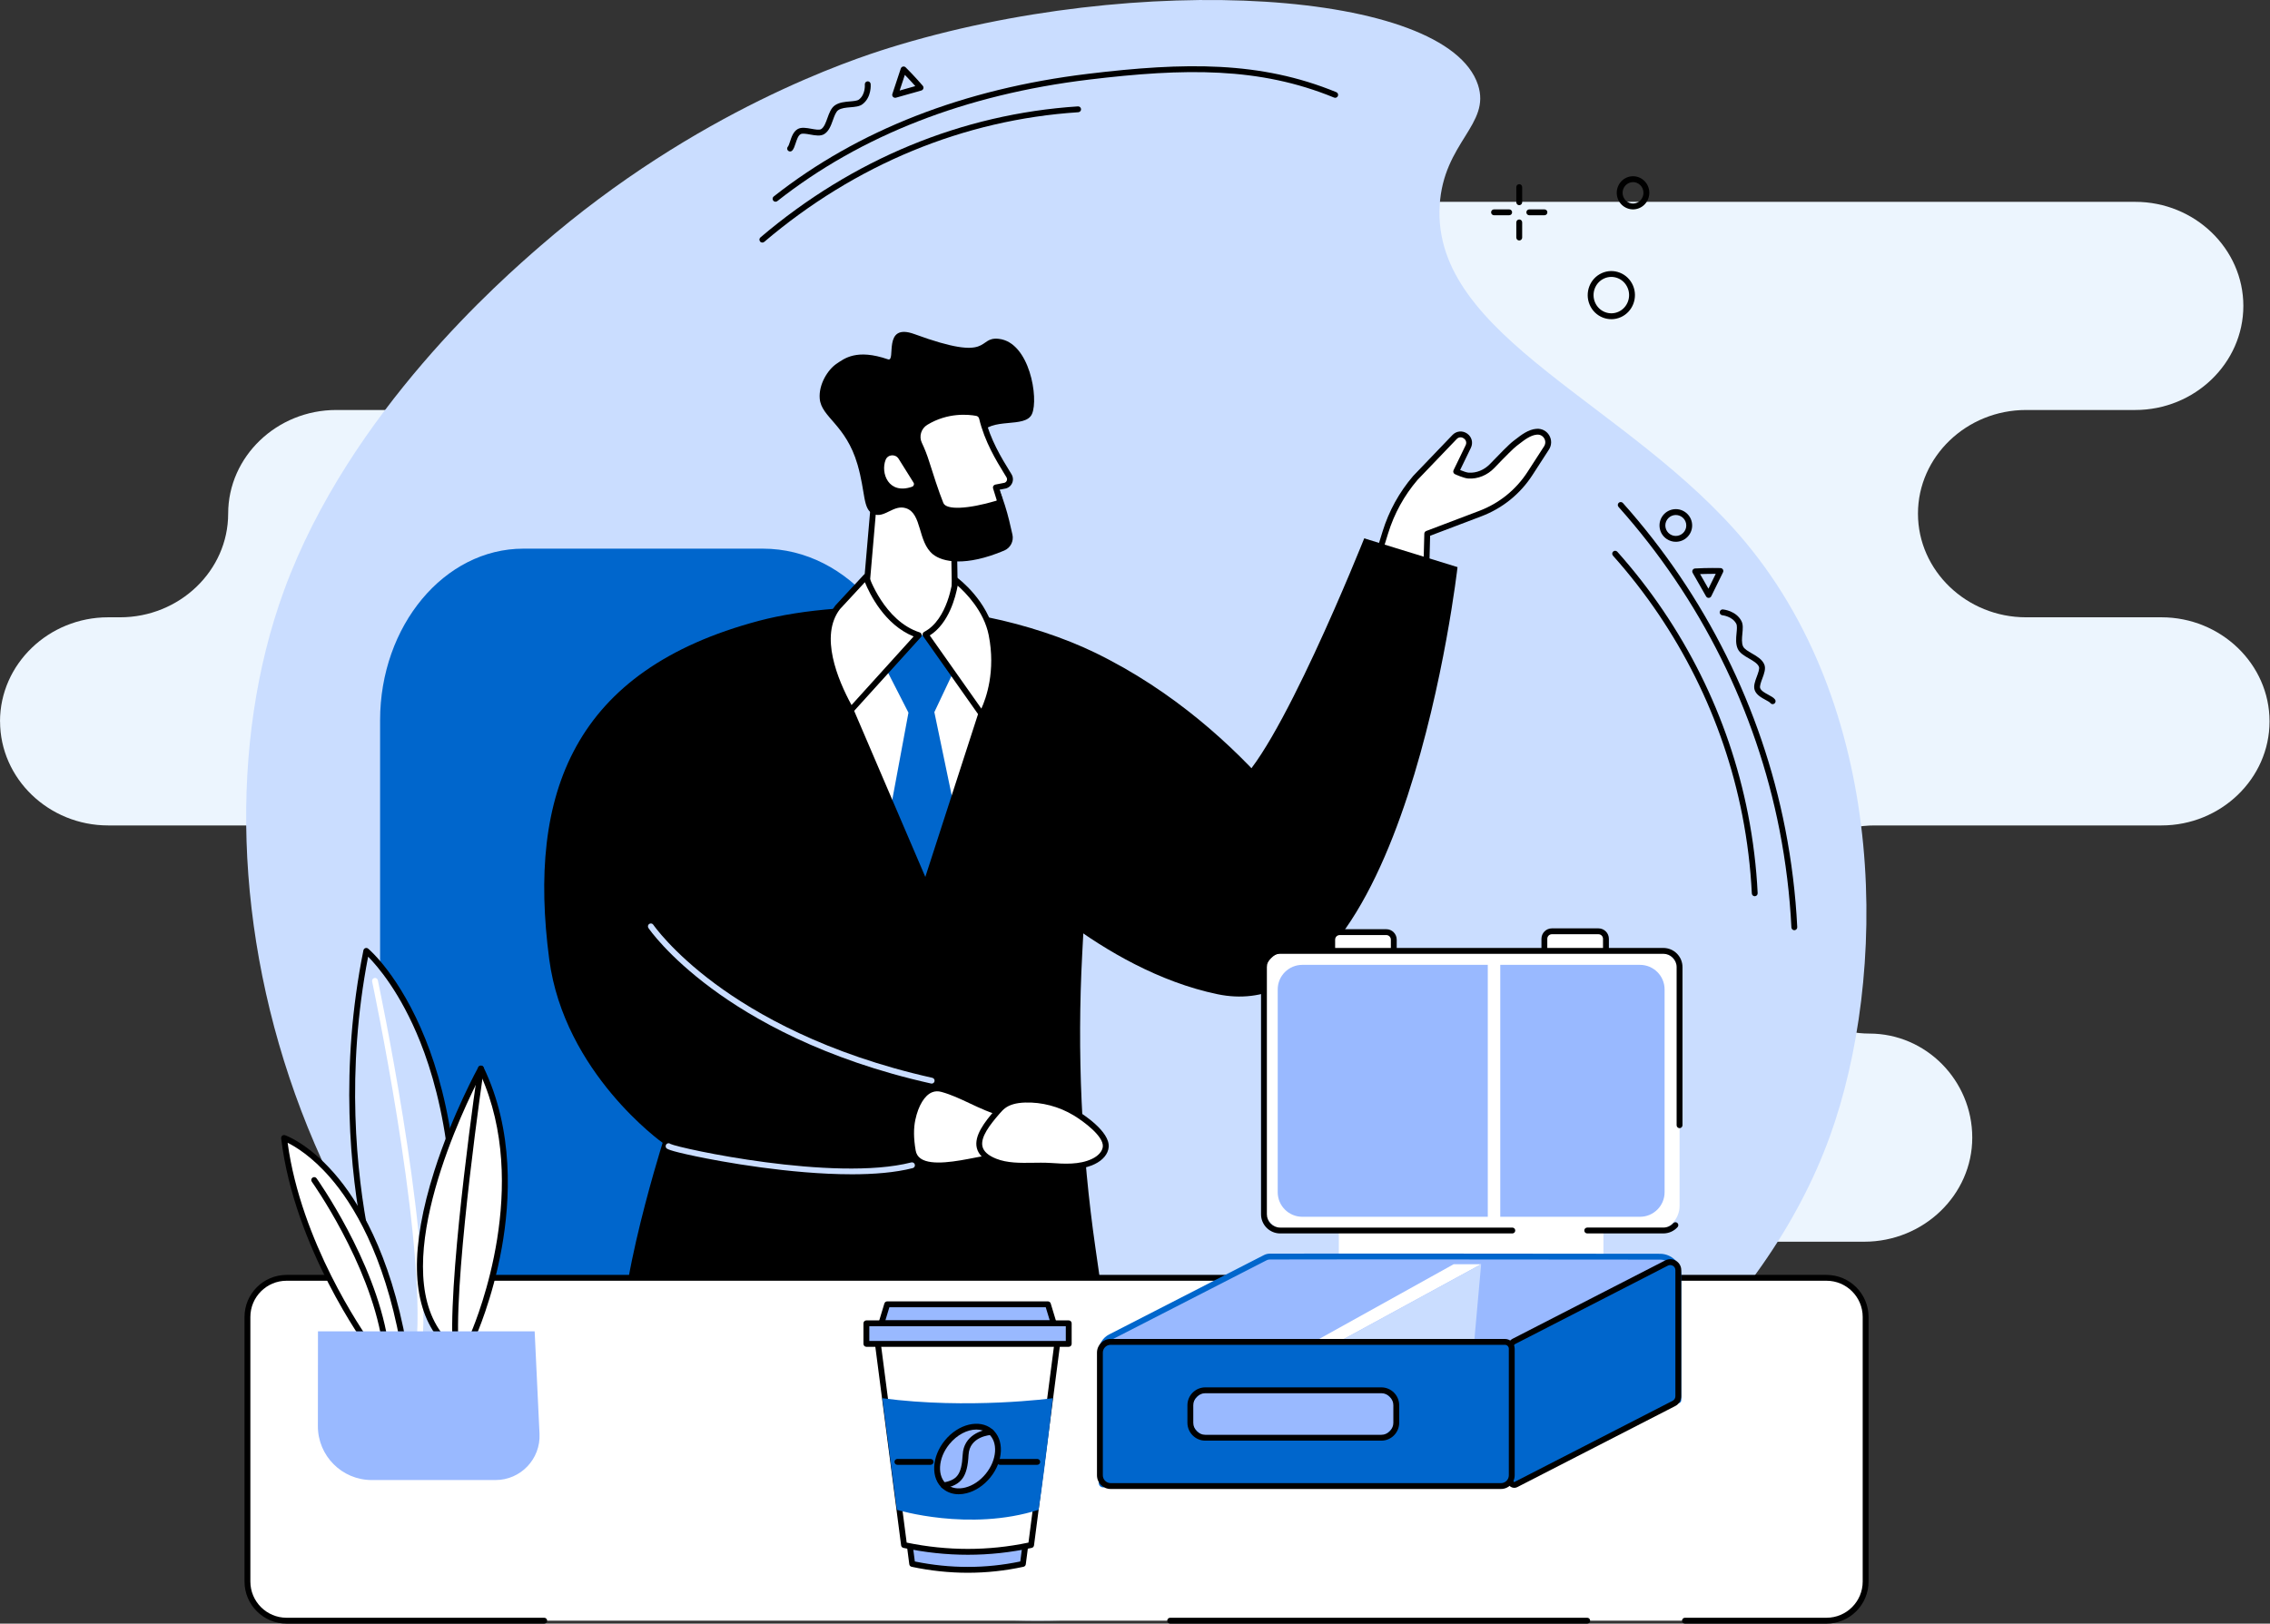 <svg xmlns="http://www.w3.org/2000/svg" width="622" height="445" viewBox="0 0 622 445" fill="none"><rect x="0" y="0" width="622" height="445" fill="#333333" stroke="none"/><path d="M0.016 197.711C0.016 213.397 13.344 226.234 29.632 226.234H175.355C191.644 226.234 204.971 239.071 204.971 254.757C204.971 270.443 191.644 283.28 175.355 283.28H123.175C106.887 283.28 93.56 296.116 93.56 311.803C93.56 327.489 106.887 340.325 123.175 340.325H193.802C210.09 340.325 223.417 353.162 223.417 368.848C223.417 384.534 236.744 397.371 253.033 397.371H415.496C431.785 397.371 445.112 384.534 445.112 368.848C445.112 353.162 458.439 340.325 474.727 340.325H510.802C527.091 340.325 540.418 327.489 540.418 311.803C540.418 296.116 527.739 283.28 512.241 283.28C496.742 283.28 484.063 270.443 484.063 254.757C484.063 239.071 497.39 226.234 513.679 226.234H592.259C608.548 226.234 621.875 213.397 621.875 197.711C621.875 182.025 608.548 169.188 592.259 169.188H555.155C538.867 169.188 525.539 156.408 525.539 140.778C525.539 125.148 538.867 112.368 555.155 112.368H585.081C601.37 112.368 614.697 99.531 614.697 83.845C614.697 68.159 601.37 55.322 585.081 55.322H181.293C165.004 55.322 151.677 68.159 151.677 83.845C151.677 99.531 138.35 112.368 122.061 112.368H92.135C75.847 112.368 62.52 125.148 62.52 140.778C62.52 156.408 49.193 169.188 32.904 169.188H29.618C13.329 169.188 0.002 182.025 0.002 197.711H0.016Z" fill="#ECF5FE"></path><g clip-path="url(#clip0_99_6237)"><path d="M243.503 13.175C233.834 16.191 190.931 30.207 148.094 67.393C137.717 76.402 95.769 112.817 77.846 161.776C47.34 245.105 83.844 371.883 188.983 422.827C311.449 482.171 466.146 409.128 501.425 311.376C517.073 268.023 517.778 196.127 478.36 148.718C446.633 110.565 392.379 92.434 394.482 56.347C395.493 38.965 408.602 34.16 404.965 23.214C396.341 -2.749 311.836 -8.138 243.503 13.172V13.175Z" fill="#CADDFF"></path><path d="M349.655 356.552H278.149C262.782 356.552 250.281 344.218 250.019 328.847C249.193 280.128 251.708 201.383 251.708 201.383C251.708 173.312 232.59 150.375 209.037 150.375H143.419C121.699 150.375 104.148 171.541 104.148 197.43V278.058C104.148 343.148 125.89 394.727 180.501 394.727H349.655C358.051 394.727 364.919 387.855 364.919 379.456V371.82C364.919 363.42 358.051 356.548 349.655 356.548V356.552Z" fill="#0066CC"></path><path d="M261.281 140.924L261.695 165.791C262.071 168.887 264.299 171.437 267.309 172.224L268.57 172.943C270.625 173.467 271.695 173.906 272.971 178.601L227.648 173.334C227.032 171.991 227.235 170.423 229.234 170.256L231.392 169.736C234.369 169.068 236.659 166.68 237.201 163.669L239.946 131.893L261.281 140.92V140.924Z" fill="white"></path><path d="M272.973 179.405C272.944 179.405 272.91 179.405 272.881 179.402L227.557 174.135C227.277 174.102 227.037 173.929 226.919 173.67C226.429 172.593 226.41 171.519 226.879 170.721C227.174 170.216 227.801 169.588 229.103 169.463L231.202 168.957C233.873 168.36 235.905 166.245 236.403 163.565L239.144 131.83C239.166 131.576 239.31 131.343 239.527 131.21C239.749 131.078 240.018 131.059 240.254 131.159L261.59 140.186C261.881 140.308 262.073 140.595 262.08 140.913L262.49 165.736C262.844 168.503 264.806 170.744 267.506 171.449C267.576 171.467 267.639 171.493 267.702 171.53L268.871 172.198C271.254 172.821 272.453 173.644 273.744 178.394C273.814 178.652 273.751 178.926 273.578 179.129C273.427 179.306 273.202 179.409 272.969 179.409L272.973 179.405ZM228.229 172.593L271.866 177.663C270.826 174.346 269.956 174.124 268.373 173.718C268.303 173.7 268.237 173.674 268.174 173.637L267.001 172.965C263.703 172.061 261.313 169.29 260.896 165.883C260.896 165.854 260.892 165.828 260.889 165.798L260.487 141.455L240.649 133.063L238 163.735C238 163.761 237.997 163.783 237.989 163.809C237.388 167.145 234.869 169.777 231.563 170.515L229.42 171.031C229.38 171.043 229.339 171.046 229.299 171.05C228.767 171.094 228.421 171.253 228.262 171.526C228.114 171.777 228.107 172.164 228.229 172.589V172.593Z" fill="black"></path><path d="M273.675 92.865C267.5 92.19 272.358 99.567 250.573 91.574C241.642 88.297 245.656 99.287 243.325 98.486C234.708 95.519 231.362 98.269 229.256 99.675C226.825 101.302 224.283 105.362 224.615 109.263C225.054 114.415 231.764 116.315 234.966 127.317C237.212 135.041 236.331 139.621 239.33 140.887C242.362 142.164 244.855 138.156 248.275 139.304C252.698 140.787 251.414 148.475 255.619 151.911C258.268 154.073 264.631 155.343 275.162 150.896C276.87 150.176 277.821 148.338 277.419 146.526C276.907 144.209 276.243 141.282 275.372 138.54C271.23 125.472 266.792 122.335 268.625 119.102C271.433 114.145 280.957 117.559 282.772 113.462C284.657 109.207 282.13 93.792 273.675 92.869V92.865Z" fill="black"></path><path d="M251.879 121.707C252.635 123.305 253.28 124.951 253.808 126.638C254.8 129.797 256.541 135.2 257.748 138.156C259.245 141.817 269.906 138.99 273.222 138.012C273.757 137.853 274.044 137.278 273.852 136.754L272.879 133.606L275.479 133.085C275.793 132.978 276.084 132.805 276.302 132.554C276.844 131.93 276.888 131.066 276.49 130.41C274.417 126.996 270.706 121.364 269.083 114.551C268.917 113.857 268.364 113.319 267.659 113.189C265.247 112.739 259.5 112.215 253.697 115.732C251.654 116.972 250.861 119.545 251.882 121.703L251.879 121.707Z" fill="white"></path><path d="M262.434 140.78C259.819 140.78 257.705 140.178 257.004 138.459C255.776 135.447 253.994 129.911 253.043 126.878C252.526 125.228 251.888 123.604 251.154 122.05C249.955 119.519 250.87 116.507 253.279 115.046C259.376 111.348 265.47 111.96 267.805 112.4C268.816 112.588 269.623 113.359 269.859 114.367C271.313 120.452 274.485 125.615 276.588 129.037C276.794 129.372 276.99 129.694 277.174 129.996C277.768 130.974 277.661 132.214 276.905 133.081C276.614 133.417 276.211 133.683 275.739 133.845C275.706 133.857 275.669 133.868 275.632 133.875L273.902 134.218L274.614 136.517C274.769 136.934 274.74 137.447 274.522 137.883C274.304 138.318 273.913 138.643 273.445 138.783C270.332 139.702 265.931 140.784 262.43 140.784L262.434 140.78ZM252.6 121.364C253.367 122.984 254.031 124.678 254.57 126.398C255.514 129.406 257.277 134.897 258.487 137.853C259.288 139.813 265.116 139.569 272.991 137.244C273.047 137.23 273.072 137.193 273.087 137.163C273.102 137.134 273.113 137.089 273.094 137.034L272.106 133.845C272.04 133.628 272.065 133.391 272.183 133.196C272.301 133 272.493 132.864 272.715 132.819L275.256 132.314C275.441 132.244 275.588 132.148 275.688 132.033C275.983 131.694 276.027 131.21 275.795 130.83C275.614 130.531 275.418 130.214 275.212 129.878C273.058 126.372 269.804 121.076 268.292 114.743C268.2 114.352 267.89 114.057 267.502 113.983C265.348 113.581 259.727 113.012 254.101 116.426C252.397 117.459 251.752 119.585 252.596 121.368L252.6 121.364Z" fill="black"></path><path d="M249.913 133.406C243.44 135.661 241.241 129.62 242.672 126.025C243.274 124.512 245.365 124.361 246.228 125.741L250.319 132.277C250.581 132.698 250.378 133.244 249.913 133.406Z" fill="white"></path><path d="M205.531 175.445C205.531 175.445 236.708 161.753 284.333 176.106C331.958 190.462 283.452 269.625 283.452 269.625H212.481L205.531 175.442V175.445Z" fill="white"></path><path d="M256.021 195.179L266.737 246.636L239.484 246.179L248.924 195.323L242.476 182.708L249.85 174.168L255.243 174.025L261.742 183.077L256.021 195.179Z" fill="#0066CC"></path><path d="M387.81 130.993L398.555 119.784C400.377 117.88 403.454 120.024 402.306 122.394L398.998 129.225C398.998 129.225 401.255 130.273 402.373 130.347C404.822 130.505 407.194 129.45 408.894 127.675C410.857 125.623 414.033 122.357 415.106 121.552C416.703 120.36 418.758 118.511 421.041 118.327H421.112C423.494 118.146 425.047 120.773 423.753 122.777L419.26 129.727C415.999 134.772 411.215 138.639 405.604 140.769L391.078 146.283L390.001 187.724L371.137 173.297L379.61 145.891C381.303 140.418 384.095 135.344 387.813 130.989L387.81 130.993Z" fill="white"></path><path d="M389.999 188.532C389.826 188.532 389.656 188.477 389.512 188.366L370.648 173.94C370.382 173.737 370.268 173.386 370.368 173.065L378.841 145.659C380.574 140.046 383.389 134.938 387.203 130.472C387.214 130.461 387.225 130.45 387.232 130.439L397.978 119.231C399.062 118.098 400.718 117.935 402.006 118.829C403.293 119.725 403.714 121.334 403.031 122.744L400.088 128.823C400.903 129.158 401.906 129.513 402.43 129.546C404.569 129.686 406.716 128.8 408.317 127.121C410.601 124.733 413.551 121.715 414.629 120.91C414.846 120.748 415.075 120.571 415.311 120.386C416.857 119.19 418.778 117.703 420.977 117.526H421.051C422.467 117.419 423.78 118.109 424.503 119.323C425.223 120.537 425.193 122.028 424.426 123.213L419.933 130.162C416.558 135.384 411.7 139.315 405.886 141.518L391.866 146.84L390.803 187.742C390.796 188.045 390.619 188.314 390.349 188.447C390.239 188.499 390.121 188.525 390.003 188.525L389.999 188.532ZM372.068 173.006L389.239 186.137L390.276 146.268C390.283 145.943 390.49 145.655 390.792 145.537L405.318 140.023C410.811 137.938 415.4 134.229 418.587 129.295L423.079 122.346C423.518 121.667 423.537 120.844 423.124 120.146C422.711 119.449 421.991 119.065 421.172 119.128H421.106C419.383 119.271 417.672 120.596 416.296 121.663C416.052 121.851 415.816 122.032 415.591 122.202C414.82 122.777 412.651 124.922 409.479 128.236C407.546 130.258 404.942 131.321 402.327 131.151C401.095 131.074 398.907 130.07 398.664 129.959C398.468 129.871 398.317 129.705 398.247 129.502C398.173 129.299 398.188 129.077 398.28 128.882L401.589 122.05C402.006 121.194 401.582 120.489 401.091 120.15C400.6 119.81 399.796 119.655 399.136 120.345L388.405 131.539C384.743 135.835 382.039 140.747 380.371 146.142L372.064 173.013L372.068 173.006Z" fill="black"></path><path d="M299.959 178.837C291.674 174.825 281.224 171.338 270.715 169.19C270.442 169.135 270.42 169.537 270.56 170.253C271.784 176.567 271.681 183.07 269.892 189.248L268.232 194.983L253.547 240.348L233.949 194.607L232.389 191.13C229.084 183.775 228.043 175.645 229.117 167.651C229.187 167.123 229.187 166.81 229.084 166.817C221.186 167.411 213.927 168.566 207.973 170.146C157.146 183.65 144.505 217.425 150.492 262.893C154.601 294.104 181.569 313.218 181.569 313.218C181.569 313.218 165.147 365.424 172.513 372.757C180.16 380.371 206.11 388.239 244.053 371.717C247.66 370.144 256.008 351.26 256.008 351.26L256.229 351.932C257.586 356.054 259.689 359.896 262.43 363.262L263.71 364.834C263.71 364.834 304.013 354.998 304.197 370.085L300.162 342.041C296.325 315.384 295.112 288.413 296.536 261.517L297.325 246.588L365.364 239.587C365.364 239.587 343.246 199.807 299.955 178.837H299.959Z" fill="black"></path><path d="M399.374 155.432L373.812 147.545C373.812 147.545 349.532 208.557 338.057 215.495C326.581 222.434 275.562 238.085 275.562 238.085C275.562 238.085 301.465 265.798 333.63 272.496C384.904 283.169 399.374 155.435 399.374 155.435V155.432Z" fill="black"></path><path d="M233.164 194.607C228.044 185.539 223.854 173.833 229.523 166.452L237.281 158.07C237.281 158.07 241.493 170.784 251.74 174.084L233.164 194.607Z" fill="white"></path><path d="M233.165 195.411C233.136 195.411 233.106 195.411 233.077 195.408C232.822 195.378 232.593 195.23 232.468 195.005C227.466 186.144 222.785 173.918 228.89 165.964C228.905 165.946 228.919 165.927 228.938 165.909L236.695 157.528C236.887 157.321 237.175 157.229 237.455 157.288C237.732 157.347 237.957 157.55 238.045 157.819C238.086 157.941 242.258 170.186 251.989 173.32C252.247 173.405 252.446 173.611 252.52 173.877C252.59 174.139 252.52 174.419 252.339 174.622L233.763 195.146C233.612 195.315 233.394 195.411 233.169 195.411H233.165ZM230.137 166.972C224.574 174.264 229.476 186.174 233.324 193.241L250.344 174.434C242.402 171.238 238.296 162.783 236.987 159.572L230.137 166.972Z" fill="black"></path><path d="M253.601 173.903C260.61 170.271 261.835 158.989 261.835 158.989C261.835 158.989 269.928 165.012 271.698 173.906C274.299 186.975 269.013 195.769 269.013 195.769L253.598 173.903H253.601Z" fill="white"></path><path d="M269.011 196.57C268.749 196.57 268.506 196.445 268.355 196.231L252.939 174.364C252.807 174.176 252.762 173.936 252.814 173.711C252.869 173.486 253.017 173.294 253.223 173.187C259.775 169.791 261.018 159.008 261.029 158.901C261.058 158.613 261.243 158.366 261.505 158.251C261.77 158.137 262.073 158.17 262.305 158.343C262.644 158.598 270.667 164.658 272.475 173.748C275.105 186.967 269.915 195.81 269.69 196.179C269.55 196.411 269.303 196.559 269.033 196.566C269.022 196.566 269.015 196.566 269.004 196.566L269.011 196.57ZM254.762 174.161L268.9 194.216C270.158 191.473 272.888 184.004 270.911 174.065C269.598 167.474 264.614 162.458 262.412 160.513C261.844 163.613 260 170.865 254.762 174.161Z" fill="black"></path><path d="M201.778 382.323C191.933 382.323 181.988 381.12 174.297 376.533C173.917 376.308 173.792 375.813 174.021 375.433C174.246 375.053 174.74 374.927 175.12 375.156C185.102 381.113 199.259 381.139 211.793 380.382C218.713 379.961 228.197 376.334 235.814 373.414C238.761 372.285 241.307 371.311 243.38 370.643C245.036 370.108 250.831 360.431 255.475 351.382C255.623 351.097 255.914 350.92 256.242 350.946C256.563 350.968 256.836 351.179 256.943 351.478C258.953 357.161 262.882 364.896 265.331 364.28C278.43 361.01 301.075 357.061 305.586 367.377C305.763 367.782 305.579 368.255 305.173 368.432C304.767 368.613 304.295 368.425 304.118 368.019C301.167 361.272 287.172 360.479 265.719 365.838C265.508 365.889 265.294 365.915 265.084 365.915C261.285 365.915 257.626 357.718 256.065 353.718C253.391 358.822 246.622 371.277 243.87 372.167C241.834 372.824 239.307 373.791 236.382 374.913C228.662 377.869 219.049 381.548 211.885 381.98C208.595 382.179 205.19 382.323 201.775 382.323H201.778Z" fill="#CADDFF"></path><path d="M149.123 444.195H78.52C72.6 444.195 67.805 439.394 67.805 433.474V360.948C67.805 355.028 72.604 350.226 78.52 350.226H500.481C506.401 350.226 511.196 355.028 511.196 360.948V433.474C511.196 439.398 506.397 444.195 500.481 444.195H149.123Z" fill="white"></path><path d="M500.48 445H461.69C461.247 445 460.885 444.642 460.885 444.195C460.885 443.749 461.243 443.391 461.69 443.391H500.48C505.947 443.391 510.395 438.94 510.395 433.471V360.944C510.395 355.474 505.947 351.024 500.48 351.024H78.52C73.053 351.024 68.605 355.474 68.605 360.944V433.471C68.605 438.94 73.053 443.391 78.52 443.391H149.122C149.565 443.391 149.926 443.749 149.926 444.195C149.926 444.642 149.568 445 149.122 445H78.52C72.168 445 67 439.83 67 433.474V360.948C67 354.592 72.168 349.422 78.52 349.422H500.48C506.832 349.422 512 354.592 512 360.948V433.474C512 439.83 506.832 445 500.48 445Z" fill="black"></path><path d="M434.913 445H320.632C320.19 445 319.828 444.642 319.828 444.195C319.828 443.749 320.186 443.391 320.632 443.391H434.913C435.355 443.391 435.717 443.749 435.717 444.195C435.717 444.642 435.359 445 434.913 445Z" fill="black"></path><path d="M439.358 335.885H366.859V345.122H439.358V335.885Z" fill="white"></path><path d="M378.794 255.479H368.148C366.429 255.479 365.035 256.873 365.035 258.594V259.206C365.035 260.927 366.429 262.321 368.148 262.321H378.794C380.514 262.321 381.907 260.927 381.907 259.206V258.594C381.907 256.873 380.514 255.479 378.794 255.479Z" fill="white"></path><path d="M379.856 263.126H367.089C365.514 263.126 364.234 261.845 364.234 260.269V257.531C364.234 255.955 365.514 254.674 367.089 254.674H379.856C381.431 254.674 382.711 255.955 382.711 257.531V260.269C382.711 261.845 381.431 263.126 379.856 263.126ZM367.089 256.28C366.4 256.28 365.839 256.841 365.839 257.531V260.269C365.839 260.959 366.4 261.52 367.089 261.52H379.856C380.546 261.52 381.107 260.959 381.107 260.269V257.531C381.107 256.841 380.546 256.28 379.856 256.28H367.089Z" fill="black"></path><path d="M436.931 255.25H426.285C424.566 255.25 423.172 256.645 423.172 258.365V258.977C423.172 260.698 424.566 262.092 426.285 262.092H436.931C438.65 262.092 440.044 260.698 440.044 258.977V258.365C440.044 256.645 438.65 255.25 436.931 255.25Z" fill="white"></path><path d="M437.993 262.897H425.226C423.651 262.897 422.371 261.616 422.371 260.04V257.302C422.371 255.726 423.651 254.445 425.226 254.445H437.993C439.568 254.445 440.848 255.726 440.848 257.302V260.04C440.848 261.616 439.568 262.897 437.993 262.897ZM425.222 256.051C424.533 256.051 423.972 256.612 423.972 257.302V260.04C423.972 260.73 424.533 261.291 425.222 261.291H437.989C438.679 261.291 439.24 260.73 439.24 260.04V257.302C439.24 256.612 438.679 256.051 437.989 256.051H425.222Z" fill="black"></path><path d="M459.878 349.241C459.878 346.565 457.547 344.44 454.876 344.44C454.876 344.44 356.812 344.322 347.907 344.403C347.49 344.406 347.084 344.506 346.712 344.698L304.277 366.461C302.831 367.203 301.883 368.69 301.883 370.318V406.504C301.883 406.814 302.248 406.95 302.525 406.81L347.269 383.788H459.878V349.245V349.241Z" fill="#99B9FF"></path><path d="M302.288 407.663C302.056 407.663 301.831 407.604 301.631 407.482C301.285 407.271 301.078 406.902 301.078 406.5V370.314C301.078 368.391 302.163 366.638 303.907 365.745L346.346 343.982C346.826 343.738 347.361 343.606 347.899 343.598C356.704 343.521 453.894 343.635 454.876 343.635C458.022 343.635 460.678 346.204 460.678 349.241V383.785C460.678 384.228 460.32 384.589 459.874 384.589H347.46L302.886 407.519C302.697 407.615 302.491 407.663 302.284 407.663H302.288ZM368.482 345.174C357.973 345.174 350.131 345.181 347.91 345.2C347.622 345.2 347.331 345.274 347.073 345.407L304.638 367.17C303.45 367.779 302.683 369.015 302.683 370.31V405.814L346.899 383.065C347.014 383.006 347.139 382.976 347.265 382.976H459.07V349.234C459.07 347.067 457.148 345.233 454.868 345.233C454.134 345.233 399.619 345.167 368.478 345.167L368.482 345.174Z" fill="#0066CC"></path><path d="M381.977 349.765C382.285 348.462 381.478 347.156 380.175 346.848C378.873 346.541 377.567 347.348 377.26 348.651C376.952 349.955 377.759 351.261 379.062 351.568C380.364 351.876 381.67 351.069 381.977 349.765Z" fill="#99B9FF"></path><path d="M377.465 350.258C378.412 349.311 378.412 347.776 377.465 346.829C376.519 345.882 374.984 345.882 374.038 346.829C373.091 347.776 373.091 349.311 374.038 350.258C374.984 351.205 376.519 351.205 377.465 350.258Z" fill="#99B9FF"></path><path d="M391.516 349.3C391.731 347.978 390.834 346.732 389.513 346.518C388.191 346.303 386.947 347.201 386.732 348.523C386.518 349.844 387.415 351.09 388.736 351.305C390.057 351.519 391.302 350.621 391.516 349.3Z" fill="#99B9FF"></path><path d="M386.876 353.055C387.09 351.733 386.193 350.488 384.872 350.273C383.551 350.059 382.306 350.956 382.091 352.278C381.877 353.6 382.774 354.845 384.095 355.06C385.416 355.274 386.661 354.377 386.876 353.055Z" fill="#99B9FF"></path><path d="M453.475 260.616H353.083C349.359 260.616 346.34 263.637 346.34 267.362V330.512C346.34 334.237 349.359 337.258 353.083 337.258H453.475C457.199 337.258 460.218 334.237 460.218 330.512V267.362C460.218 263.637 457.199 260.616 453.475 260.616Z" fill="white"></path><path d="M449.372 264.447H356.845C353.121 264.447 350.102 267.467 350.102 271.193V326.747C350.102 330.473 353.121 333.494 356.845 333.494H449.372C453.096 333.494 456.115 330.473 456.115 326.747V271.193C456.115 267.467 453.096 264.447 449.372 264.447Z" fill="#99B9FF"></path><path d="M411.087 262.779H407.668V334.63H411.087V262.779Z" fill="white"></path><path d="M455.777 338.059H434.914C434.471 338.059 434.109 337.701 434.109 337.254C434.109 336.808 434.467 336.45 434.914 336.45H455.777C456.806 336.45 457.791 336.01 458.481 335.247C458.776 334.918 459.285 334.892 459.613 335.187C459.941 335.483 459.967 335.992 459.672 336.32C458.68 337.42 457.26 338.055 455.777 338.055V338.059Z" fill="black"></path><path d="M414.393 338.059H350.781C347.889 338.059 345.535 335.704 345.535 332.811V265.06C345.535 262.166 347.889 259.812 350.781 259.812H455.773C458.665 259.812 461.018 262.166 461.018 265.06V308.398C461.018 308.841 460.66 309.202 460.214 309.202C459.767 309.202 459.41 308.844 459.41 308.398V265.06C459.41 263.052 457.776 261.417 455.769 261.417H350.777C348.77 261.417 347.136 263.052 347.136 265.06V332.811C347.136 334.818 348.77 336.453 350.777 336.453H414.389C414.831 336.453 415.193 336.811 415.193 337.258C415.193 337.704 414.835 338.062 414.389 338.062L414.393 338.059Z" fill="black"></path><path d="M361.387 367.019L398.322 346.492H405.847L367.543 367.362L361.387 367.019Z" fill="white"></path><path d="M367.543 367.362L405.847 346.492L403.965 367.532L367.543 367.362Z" fill="#CADDFF"></path><path d="M458.679 384.645L415.396 406.865C414.71 407.216 413.895 406.718 413.895 405.95V369.203C413.895 368.539 414.267 367.926 414.857 367.624L456.662 346.159C458.13 345.407 459.878 346.473 459.878 348.123V382.674C459.878 383.501 459.413 384.261 458.679 384.637V384.645Z" fill="#0066CC"></path><path d="M414.923 407.784C414.591 407.784 414.263 407.692 413.968 407.515C413.418 407.179 413.09 406.596 413.09 405.95V369.203C413.09 368.233 413.625 367.354 414.492 366.911L456.296 345.447C457.236 344.964 458.336 345.004 459.239 345.558C460.143 346.108 460.682 347.071 460.682 348.127V382.678C460.682 383.811 460.055 384.84 459.048 385.357L415.764 407.578C415.499 407.714 415.211 407.781 414.927 407.781L414.923 407.784ZM457.672 346.717C457.454 346.717 457.236 346.768 457.026 346.875L415.222 368.34C414.897 368.506 414.694 368.838 414.694 369.203V405.95C414.694 406.057 414.753 406.113 414.801 406.146C414.849 406.175 414.931 406.201 415.023 406.153L458.306 383.932C458.778 383.689 459.07 383.213 459.07 382.681V348.13C459.07 347.628 458.826 347.193 458.398 346.931C458.17 346.791 457.919 346.72 457.668 346.72L457.672 346.717Z" fill="black"></path><path d="M305.861 367.779H411.384C412.956 367.779 414.232 369.056 414.232 370.628V402.817C414.232 405.29 412.225 407.294 409.758 407.294H305.861C303.39 407.294 301.387 405.286 301.387 402.817V372.255C301.387 369.783 303.393 367.779 305.861 367.779Z" fill="#0066CC"></path><path d="M411.284 408.098H304.333C302.264 408.098 300.582 406.415 300.582 404.345V370.728C300.582 368.657 302.264 366.974 304.333 366.974H412.358C413.833 366.974 415.036 368.177 415.036 369.654V404.341C415.036 406.412 413.354 408.094 411.284 408.094V408.098ZM304.333 368.58C303.149 368.58 302.187 369.543 302.187 370.728V404.345C302.187 405.529 303.149 406.493 304.333 406.493H411.284C412.468 406.493 413.431 405.529 413.431 404.345V369.657C413.431 369.063 412.948 368.583 412.358 368.583H304.333V368.58Z" fill="black"></path><path d="M376.368 381.05H332.395C328.956 381.05 326.168 383.839 326.168 387.28V387.822C326.168 391.263 328.956 394.052 332.395 394.052H376.368C379.807 394.052 382.594 391.263 382.594 387.822V387.28C382.594 383.839 379.807 381.05 376.368 381.05Z" fill="#99B9FF"></path><path d="M378.488 394.853H330.269C327.565 394.853 325.363 392.649 325.363 389.944V385.154C325.363 382.449 327.565 380.245 330.269 380.245H378.488C381.192 380.245 383.394 382.449 383.394 385.154V389.944C383.394 392.649 381.192 394.853 378.488 394.853ZM330.269 381.851C328.447 381.851 326.968 383.331 326.968 385.154V389.944C326.968 391.767 328.447 393.247 330.269 393.247H378.488C380.31 393.247 381.79 391.767 381.79 389.944V385.154C381.79 383.331 380.31 381.851 378.488 381.851H330.269Z" fill="black"></path><path d="M255.287 296.986C255.228 296.986 255.169 296.979 255.11 296.968C225.567 290.369 206.109 279.157 194.987 270.916C182.896 261.956 177.883 254.652 177.676 254.346C177.429 253.98 177.525 253.479 177.89 253.231C178.255 252.984 178.757 253.076 179.004 253.445C179.056 253.519 184.117 260.878 196.02 269.684C207.009 277.814 226.242 288.875 255.46 295.403C255.892 295.499 256.165 295.927 256.069 296.363C255.984 296.736 255.656 296.99 255.287 296.99V296.986Z" fill="#CADDFF"></path><path d="M233.313 321.846C224.855 321.846 215.906 320.957 208.58 319.971C200.376 318.864 193.825 317.583 190.653 316.919C182.917 315.299 182.67 314.856 182.493 314.535C182.276 314.148 182.416 313.66 182.803 313.443C183.106 313.273 183.467 313.321 183.718 313.535C186.226 314.749 228.624 323.987 249.694 318.598C250.126 318.488 250.561 318.746 250.672 319.178C250.783 319.606 250.521 320.045 250.093 320.156C245.29 321.385 239.429 321.85 233.313 321.85V321.846Z" fill="#CADDFF"></path><path d="M255.096 298.632C256.007 298.263 257.036 298.182 258.191 298.503C263.941 300.094 268.999 303.729 274.934 305.124C275.399 305.235 275.926 305.386 276.114 305.822C276.229 306.091 276.181 306.401 276.125 306.689C275.424 310.498 275.723 316.901 270.935 317.451C265.764 318.045 251.319 322.625 250.098 315.417C249.611 312.538 249.415 309.564 250.028 306.711C250.74 303.404 252.377 299.732 255.089 298.629L255.096 298.632Z" fill="white"></path><path d="M257.208 320.233C254.913 320.233 252.84 319.875 251.38 318.864C250.247 318.082 249.554 316.967 249.314 315.557C248.713 312.007 248.694 309.147 249.251 306.549C249.705 304.438 251.151 299.371 254.795 297.891C255.924 297.433 257.138 297.378 258.407 297.732C261.184 298.5 263.825 299.743 266.378 300.946C269.174 302.264 272.07 303.626 275.124 304.345C275.57 304.449 276.496 304.67 276.858 305.508C277.075 306.01 276.983 306.508 276.92 306.84C276.795 307.519 276.703 308.291 276.603 309.11C276.164 312.749 275.563 317.731 271.033 318.252C270.074 318.362 268.772 318.617 267.263 318.908C264.202 319.506 260.476 320.233 257.208 320.233ZM255.397 299.374C253.36 300.201 251.649 303.01 250.819 306.881C250.306 309.272 250.328 311.944 250.893 315.284C251.059 316.266 251.516 317.004 252.287 317.539C255.275 319.61 262.302 318.237 266.953 317.329C268.495 317.03 269.823 316.768 270.845 316.65C273.884 316.303 274.486 313.221 275.006 308.911C275.105 308.066 275.205 307.268 275.338 306.541C275.356 306.438 275.401 306.202 275.378 306.135C275.353 306.099 275.235 306.017 274.751 305.903C271.535 305.146 268.562 303.744 265.692 302.393C263.088 301.164 260.624 300.005 257.979 299.275C257.045 299.016 256.201 299.05 255.397 299.374Z" fill="black"></path><path d="M287.877 319.547C291.835 319.816 295.996 320.049 299.578 318.34C301.231 317.55 302.809 316.163 302.979 314.336C303.296 310.918 297.206 306.582 294.613 305.013C290.5 302.526 285.664 301.22 280.854 301.378C278.733 301.448 276.52 301.832 274.845 303.135C274.248 303.6 273.738 304.168 273.244 304.74C269.297 309.313 264.775 315.159 272.632 318.307C277.339 320.193 282.942 319.207 287.874 319.543L287.877 319.547Z" fill="white"></path><path d="M292.117 320.54C290.619 320.54 289.162 320.44 287.827 320.351C286.311 320.248 284.747 320.274 283.094 320.296C279.464 320.351 275.717 320.41 272.342 319.056C269.689 317.993 268.114 316.506 267.657 314.642C266.842 311.295 269.804 307.508 272.644 304.22C273.146 303.637 273.695 303.024 274.359 302.508C275.905 301.304 278.026 300.673 280.837 300.581C285.732 300.422 290.77 301.755 295.038 304.334C296.569 305.261 304.186 310.099 303.788 314.417C303.615 316.288 302.209 317.986 299.933 319.071C297.476 320.241 294.736 320.543 292.124 320.543L292.117 320.54ZM285.204 318.669C286.126 318.669 287.045 318.687 287.934 318.746C291.597 318.997 295.75 319.277 299.236 317.617C300.962 316.794 302.065 315.539 302.183 314.262C302.442 311.465 297.074 307.442 294.201 305.704C290.199 303.283 285.473 302.035 280.885 302.183C278.424 302.264 276.613 302.784 275.34 303.773C274.791 304.202 274.308 304.748 273.854 305.268C271.275 308.254 268.579 311.656 269.213 314.262C269.538 315.594 270.789 316.705 272.935 317.565C276.012 318.798 279.601 318.742 283.068 318.691C283.773 318.68 284.488 318.669 285.204 318.669Z" fill="black"></path><path d="M287.064 376.437H243.176L249.952 428.632C260.011 430.777 270.122 430.843 280.292 428.632L287.068 376.437H287.064Z" fill="#99B9FF"></path><path d="M265.192 431.061C260.069 431.061 254.919 430.515 249.781 429.418C249.449 429.348 249.198 429.075 249.154 428.736L242.378 376.54C242.348 376.311 242.418 376.079 242.57 375.905C242.721 375.732 242.942 375.632 243.171 375.632H287.059C287.292 375.632 287.509 375.732 287.66 375.905C287.812 376.079 287.882 376.311 287.852 376.54L281.076 428.736C281.032 429.072 280.781 429.345 280.449 429.418C275.41 430.515 270.309 431.061 265.181 431.061H265.192ZM250.674 427.964C260.353 429.95 270.069 429.954 279.567 427.964L286.152 377.238H244.089L250.674 427.961V427.964Z" fill="black"></path><path d="M290.31 363.549H239.934L247.709 423.462C259.255 425.924 270.86 425.997 282.535 423.462L290.31 363.549Z" fill="white"></path><path d="M265.204 426.127C259.331 426.127 253.43 425.499 247.542 424.244C247.21 424.174 246.96 423.901 246.915 423.562L239.139 363.649C239.11 363.42 239.18 363.188 239.331 363.014C239.482 362.841 239.704 362.741 239.933 362.741H290.309C290.542 362.741 290.759 362.841 290.911 363.014C291.062 363.188 291.132 363.42 291.102 363.649L283.327 423.562C283.282 423.897 283.032 424.171 282.7 424.244C276.923 425.499 271.076 426.127 265.2 426.127H265.204ZM248.431 422.79C259.616 425.097 270.837 425.097 281.811 422.79L289.398 364.347H240.847L248.435 422.787L248.431 422.79Z" fill="black"></path><path d="M287.134 357.482H243.102L241.516 362.693H288.717L287.134 357.482Z" fill="#99B9FF"></path><path d="M288.718 363.498H241.517C241.262 363.498 241.023 363.376 240.871 363.173C240.72 362.97 240.676 362.704 240.75 362.461L242.332 357.25C242.436 356.91 242.745 356.681 243.099 356.681H287.135C287.49 356.681 287.799 356.914 287.903 357.25L289.485 362.461C289.559 362.704 289.515 362.966 289.363 363.173C289.212 363.376 288.972 363.498 288.718 363.498ZM242.602 361.892H287.637L286.542 358.287H243.697L242.602 361.892Z" fill="black"></path><path d="M292.84 362.693H237.398V368.329H292.84V362.693Z" fill="#99B9FF"></path><path d="M292.839 369.133H237.398C236.955 369.133 236.594 368.775 236.594 368.329V362.693C236.594 362.25 236.952 361.889 237.398 361.889H292.839C293.282 361.889 293.644 362.247 293.644 362.693V368.329C293.644 368.772 293.286 369.133 292.839 369.133ZM238.202 367.528H292.039V363.498H238.202V367.528Z" fill="black"></path><path d="M241.77 383.22L245.753 413.804C245.753 413.804 265.624 419.867 284.588 413.804C286.768 399.001 288.447 383.22 288.447 383.22C288.447 383.22 265.411 386.35 241.77 383.22Z" fill="#0066CC"></path><path d="M270.723 404.447C274.139 400.256 274.399 394.813 271.305 392.288C268.211 389.763 262.933 391.113 259.517 395.303C256.101 399.494 255.84 404.938 258.935 407.463C262.029 409.988 267.307 408.637 270.723 404.447Z" fill="#99B9FF"></path><path d="M262.697 409.541C261.078 409.541 259.61 409.047 258.43 408.083C256.729 406.696 255.862 404.526 255.984 401.968C256.102 399.503 257.135 396.953 258.894 394.794C262.583 390.265 268.382 388.863 271.812 391.664C275.246 394.465 275.036 400.429 271.344 404.954C269.584 407.113 267.297 408.641 264.907 409.25C264.147 409.445 263.406 409.541 262.694 409.541H262.697ZM267.526 391.808C265.058 391.808 262.229 393.24 260.137 395.809C258.592 397.702 257.688 399.92 257.585 402.046C257.489 404.083 258.146 405.784 259.44 406.84C260.735 407.895 262.531 408.201 264.509 407.696C266.571 407.168 268.555 405.836 270.101 403.939C273.232 400.097 273.542 395.148 270.798 392.908C269.887 392.162 268.751 391.808 267.526 391.808Z" fill="black"></path><path d="M258.547 407.947C258.171 407.947 257.835 407.681 257.761 407.297C257.676 406.862 257.96 406.441 258.396 406.356C262.117 405.629 263.493 404.356 263.788 398.665C264.061 393.436 268.964 391.812 271.52 391.686C271.974 391.66 272.339 392.007 272.361 392.446C272.383 392.889 272.044 393.266 271.601 393.288C271.358 393.303 265.655 393.664 265.393 398.746C265.08 404.766 263.453 406.998 258.705 407.928C258.654 407.939 258.602 407.943 258.55 407.943L258.547 407.947Z" fill="black"></path><path d="M254.99 401.474H245.894C245.451 401.474 245.09 401.116 245.09 400.669C245.09 400.222 245.448 399.864 245.894 399.864H254.99C255.433 399.864 255.795 400.222 255.795 400.669C255.795 401.116 255.437 401.474 254.99 401.474Z" fill="black"></path><path d="M284.209 401.474H273.976C273.533 401.474 273.172 401.116 273.172 400.669C273.172 400.222 273.53 399.864 273.976 399.864H284.209C284.651 399.864 285.013 400.222 285.013 400.669C285.013 401.116 284.655 401.474 284.209 401.474Z" fill="black"></path><path d="M416.285 56.237C415.842 56.237 415.48 55.879 415.48 55.432V51.28C415.48 50.837 415.838 50.476 416.285 50.476C416.731 50.476 417.089 50.834 417.089 51.28V55.432C417.089 55.875 416.731 56.237 416.285 56.237Z" fill="black"></path><path d="M416.285 65.91C415.842 65.91 415.48 65.552 415.48 65.105V60.953C415.48 60.51 415.838 60.149 416.285 60.149C416.731 60.149 417.089 60.507 417.089 60.953V65.105C417.089 65.548 416.731 65.91 416.285 65.91Z" fill="black"></path><path d="M413.528 58.997H409.378C408.936 58.997 408.574 58.639 408.574 58.193C408.574 57.746 408.932 57.388 409.378 57.388H413.528C413.971 57.388 414.332 57.746 414.332 58.193C414.332 58.639 413.975 58.997 413.528 58.997Z" fill="black"></path><path d="M423.192 58.997H419.042C418.6 58.997 418.238 58.639 418.238 58.193C418.238 57.746 418.596 57.388 419.042 57.388H423.192C423.635 57.388 423.996 57.746 423.996 58.193C423.996 58.639 423.639 58.997 423.192 58.997Z" fill="black"></path><path d="M441.519 87.481C440.741 87.481 439.959 87.337 439.206 87.046C437.576 86.411 436.289 85.167 435.588 83.536C434.156 80.214 435.643 76.317 438.904 74.856C440.475 74.151 442.224 74.103 443.828 74.73C445.459 75.365 446.742 76.612 447.447 78.24C448.878 81.561 447.392 85.459 444.135 86.92C443.297 87.296 442.412 87.485 441.523 87.485L441.519 87.481ZM439.56 76.317C437.096 77.424 435.975 80.377 437.063 82.897C437.594 84.126 438.561 85.067 439.789 85.543C440.988 86.008 442.298 85.975 443.474 85.448C445.938 84.34 447.06 81.388 445.971 78.867C445.44 77.638 444.474 76.697 443.246 76.221C442.047 75.756 440.737 75.789 439.56 76.317Z" fill="black"></path><path d="M447.466 57.388C446.928 57.388 446.389 57.288 445.873 57.086C444.747 56.65 443.862 55.79 443.379 54.668C442.394 52.384 443.416 49.701 445.662 48.693C446.747 48.206 447.953 48.173 449.06 48.605C450.185 49.04 451.07 49.9 451.553 51.022C452.538 53.306 451.513 55.989 449.27 56.997C448.694 57.255 448.082 57.388 447.47 57.388H447.466ZM447.462 49.915C447.071 49.915 446.684 49.996 446.319 50.162C444.869 50.815 444.213 52.55 444.851 54.037C445.164 54.761 445.732 55.314 446.452 55.595C447.153 55.868 447.92 55.849 448.61 55.539C450.059 54.89 450.716 53.151 450.078 51.664C449.764 50.941 449.196 50.387 448.477 50.107C448.148 49.977 447.805 49.915 447.466 49.915H447.462Z" fill="black"></path><path d="M109.716 371.041C109.716 371.041 87.787 322.953 100.365 260.612C100.365 260.612 134.35 289.103 122.099 371.041H109.716Z" fill="#CADDFF"></path><path d="M122.1 371.846H109.717C109.403 371.846 109.116 371.661 108.987 371.377C108.931 371.255 103.42 359.043 99.536 339.361C95.954 321.211 93.055 292.787 99.58 260.457C99.636 260.181 99.835 259.952 100.101 259.859C100.366 259.767 100.665 259.819 100.883 260.003C101.237 260.299 109.614 267.455 116.574 284.808C122.967 300.743 129.252 328.663 122.897 371.167C122.838 371.558 122.502 371.849 122.104 371.849L122.1 371.846ZM110.241 370.24H121.407C127.53 328.559 121.384 301.179 115.132 285.527C109.728 271.998 103.321 264.676 100.871 262.203C94.774 293.661 97.607 321.274 101.1 339C104.52 356.36 109.208 367.838 110.241 370.24Z" fill="black"></path><path d="M115.08 366.83C115.08 366.83 115.051 366.83 115.036 366.83C114.593 366.804 114.254 366.428 114.28 365.985C115.958 335.261 102.107 269.658 101.967 269.001C101.875 268.569 102.151 268.141 102.583 268.049C103.015 267.957 103.442 268.233 103.535 268.669C103.675 269.329 117.57 335.139 115.881 366.077C115.859 366.506 115.505 366.838 115.08 366.838V366.83Z" fill="white"></path><path d="M131.776 292.86C131.776 292.86 103.524 343.93 120.518 366.029H129.607C129.607 366.029 147.774 326.109 131.776 292.86Z" fill="white"></path><path d="M129.608 366.83H120.519C120.268 366.83 120.035 366.716 119.884 366.517C112.665 357.132 112.374 341.786 119.01 320.912C123.916 305.486 131.002 292.598 131.076 292.469C131.216 292.215 131.485 292.056 131.776 292.056C131.784 292.056 131.791 292.056 131.799 292.056C132.097 292.063 132.367 292.24 132.499 292.51C140.858 309.878 139.822 329.039 137.483 342.052C134.952 356.124 130.386 366.258 130.342 366.358C130.212 366.646 129.925 366.827 129.611 366.827L129.608 366.83ZM120.917 365.225H129.084C130.994 360.722 145.318 324.961 131.729 294.661C127.409 302.973 106.457 345.676 120.917 365.225Z" fill="black"></path><path d="M124.759 368.185C124.332 368.185 123.974 367.845 123.959 367.413C123.14 346.318 130.901 293.277 130.979 292.742C131.045 292.303 131.454 291.997 131.89 292.067C132.329 292.13 132.631 292.539 132.568 292.979C132.491 293.51 124.752 346.403 125.564 367.351C125.582 367.794 125.235 368.166 124.793 368.185C124.782 368.185 124.77 368.185 124.759 368.185Z" fill="black"></path><path d="M77.836 311.9C77.836 311.9 101.905 320.115 110.618 368.753H101.152C101.152 368.753 81.399 342.041 77.836 311.9Z" fill="white"></path><path d="M110.619 369.554H101.154C100.9 369.554 100.66 369.432 100.509 369.229C100.309 368.96 80.586 342 77.041 311.992C77.008 311.719 77.118 311.446 77.332 311.273C77.546 311.099 77.838 311.048 78.096 311.136C78.35 311.221 84.4 313.354 91.564 321.555C98.115 329.054 106.875 343.303 111.409 368.605C111.449 368.838 111.387 369.082 111.235 369.262C111.084 369.443 110.859 369.55 110.619 369.55V369.554ZM101.564 367.949H109.657C105.156 343.687 96.75 329.973 90.45 322.721C85.418 316.93 80.903 314.244 78.812 313.203C82.5 340.461 99.365 364.863 101.564 367.945V367.949Z" fill="black"></path><path d="M105.444 368.185C105.057 368.185 104.717 367.908 104.655 367.513C101.08 345.901 85.599 324.108 85.444 323.891C85.186 323.529 85.267 323.027 85.628 322.769C85.99 322.51 86.491 322.592 86.746 322.953C86.904 323.175 102.6 345.259 106.237 367.247C106.311 367.686 106.016 368.1 105.577 368.17C105.533 368.177 105.488 368.181 105.444 368.181V368.185Z" fill="black"></path><path d="M87.124 364.893H146.501L147.833 392.993C148.161 399.883 142.665 405.648 135.771 405.648H101.86C93.704 405.648 87.094 399.027 87.102 390.867L87.127 364.893H87.124Z" fill="#99B9FF"></path><path d="M480.815 245.636C480.391 245.636 480.037 245.304 480.015 244.872C479.664 237.724 478.783 230.509 477.399 223.437C472.242 197.098 459.989 172.497 441.965 152.291C441.67 151.959 441.7 151.453 442.028 151.158C442.36 150.863 442.865 150.892 443.161 151.221C461.375 171.64 473.758 196.504 478.971 223.127C480.372 230.276 481.261 237.565 481.615 244.795C481.638 245.238 481.295 245.614 480.852 245.636C480.837 245.636 480.826 245.636 480.811 245.636H480.815Z" fill="black"></path><path d="M491.66 254.951C491.236 254.951 490.882 254.619 490.86 254.187C490.421 245.286 489.325 236.306 487.602 227.501C481.18 194.71 465.928 164.086 443.493 138.935C443.198 138.603 443.227 138.097 443.555 137.802C443.887 137.506 444.393 137.536 444.688 137.864C467.315 163.23 482.7 194.12 489.174 227.191C490.911 236.07 492.018 245.127 492.461 254.106C492.483 254.549 492.14 254.925 491.697 254.947C491.682 254.947 491.671 254.947 491.656 254.947L491.66 254.951Z" fill="black"></path><path d="M459.182 148.493C458.304 148.493 457.441 148.231 456.695 147.729C455.703 147.061 455.032 146.05 454.803 144.877C454.574 143.703 454.814 142.511 455.482 141.518C456.149 140.525 457.16 139.854 458.333 139.625C460.749 139.152 463.106 140.736 463.582 143.157C463.811 144.33 463.571 145.522 462.904 146.515C462.236 147.508 461.225 148.18 460.052 148.408C459.764 148.464 459.473 148.493 459.182 148.493ZM459.189 141.149C459.008 141.149 458.824 141.167 458.636 141.204C457.883 141.352 457.234 141.784 456.806 142.419C456.378 143.053 456.223 143.817 456.371 144.57C456.518 145.323 456.95 145.973 457.584 146.401C458.219 146.829 458.982 146.984 459.735 146.836C460.487 146.689 461.137 146.257 461.565 145.622C461.992 144.987 462.147 144.223 462 143.47C461.731 142.105 460.528 141.153 459.189 141.153V141.149Z" fill="black"></path><path d="M468.182 163.868C467.895 163.868 467.629 163.713 467.485 163.462L463.804 157.007C463.667 156.767 463.664 156.472 463.797 156.229C463.929 155.985 464.176 155.826 464.453 155.808C467.906 155.601 471.392 155.694 471.429 155.694C471.702 155.701 471.952 155.849 472.092 156.081C472.233 156.314 472.247 156.605 472.126 156.849L468.902 163.418C468.769 163.684 468.503 163.857 468.208 163.868C468.201 163.868 468.19 163.868 468.182 163.868ZM465.844 157.347L468.127 161.351L470.123 157.28C469.082 157.273 467.515 157.28 465.84 157.347H465.844Z" fill="black"></path><path d="M485.725 192.987C485.482 192.987 485.242 192.876 485.087 192.669C484.914 192.44 484.32 192.119 483.793 191.831C482.66 191.219 481.247 190.451 480.794 189.13C480.414 188.03 480.908 186.702 481.388 185.414C481.76 184.417 482.181 183.284 481.959 182.738C481.59 181.834 480.399 181.144 479.248 180.479C478.001 179.76 476.71 179.014 476.164 177.841C475.545 176.508 475.696 174.929 475.829 173.534C475.925 172.534 476.024 171.497 475.759 170.976C474.707 168.913 471.97 168.633 471.944 168.629C471.505 168.588 471.181 168.197 471.218 167.758C471.258 167.319 471.646 166.99 472.085 167.031C472.232 167.042 475.729 167.382 477.186 170.249C477.666 171.186 477.548 172.404 477.426 173.689C477.308 174.94 477.182 176.231 477.618 177.169C477.95 177.881 479.016 178.497 480.045 179.092C481.432 179.893 482.867 180.723 483.442 182.136C483.9 183.262 483.387 184.642 482.889 185.978C482.527 186.953 482.114 188.056 482.306 188.61C482.561 189.344 483.619 189.92 484.556 190.425C485.323 190.842 485.984 191.2 486.364 191.702C486.633 192.057 486.563 192.559 486.209 192.828C486.065 192.939 485.891 192.99 485.725 192.99V192.987Z" fill="black"></path><path d="M208.89 66.485C208.661 66.485 208.436 66.389 208.278 66.201C207.99 65.862 208.03 65.356 208.37 65.068C233.567 43.637 263.649 31.218 295.365 29.159C295.8 29.133 296.187 29.465 296.217 29.908C296.246 30.351 295.911 30.731 295.468 30.761C264.103 32.798 234.346 45.084 209.41 66.29C209.259 66.419 209.074 66.482 208.89 66.482V66.485Z" fill="black"></path><path d="M212.502 55.285C212.265 55.285 212.029 55.181 211.871 54.978C211.598 54.631 211.657 54.126 212.004 53.853C235.099 35.662 264.077 24.347 298.124 20.232C324.735 17.014 345.399 16.733 366.159 25.258C366.568 25.428 366.764 25.897 366.598 26.306C366.428 26.716 365.963 26.912 365.55 26.745C345.111 18.349 324.668 18.641 298.316 21.826C264.564 25.908 235.855 37.105 212.996 55.115C212.848 55.229 212.675 55.288 212.502 55.288V55.285Z" fill="black"></path><path d="M245.275 26.805C245.061 26.805 244.847 26.716 244.696 26.557C244.489 26.343 244.419 26.033 244.515 25.749L246.828 18.774C246.916 18.512 247.134 18.312 247.403 18.246C247.673 18.183 247.957 18.261 248.156 18.456C250.587 20.859 252.826 23.487 252.851 23.512C253.029 23.719 253.088 24.003 253.006 24.265C252.925 24.527 252.719 24.73 252.457 24.804L245.5 26.775C245.426 26.797 245.356 26.805 245.282 26.805H245.275ZM247.938 20.52L246.514 24.815L250.797 23.601C250.118 22.834 249.082 21.693 247.938 20.516V20.52Z" fill="black"></path><path d="M216.49 41.519C216.294 41.519 216.102 41.449 215.947 41.308C215.619 41.01 215.601 40.5 215.899 40.175C216.087 39.969 216.298 39.334 216.482 38.769C216.881 37.559 217.379 36.049 218.588 35.37C219.595 34.806 220.975 35.057 222.314 35.297C223.347 35.481 224.52 35.695 225.01 35.385C225.822 34.872 226.283 33.592 226.726 32.351C227.209 31.008 227.707 29.62 228.755 28.882C229.942 28.044 231.51 27.915 232.89 27.797C233.878 27.716 234.9 27.628 235.361 27.281C237.194 25.886 236.973 23.192 236.969 23.166C236.929 22.723 237.253 22.332 237.696 22.295C238.135 22.25 238.526 22.579 238.567 23.022C238.581 23.169 238.865 26.635 236.331 28.561C235.501 29.192 234.299 29.292 233.022 29.399C231.787 29.502 230.51 29.609 229.677 30.196C229.042 30.643 228.633 31.787 228.234 32.894C227.7 34.389 227.143 35.931 225.866 36.739C224.848 37.382 223.413 37.127 222.026 36.876C221.019 36.695 219.876 36.489 219.37 36.773C218.706 37.145 218.334 38.279 218.006 39.275C217.736 40.094 217.504 40.803 217.08 41.264C216.921 41.438 216.707 41.523 216.49 41.523V41.519Z" fill="black"></path></g><defs><clipPath id="clip0_99_6237"><rect width="445" height="445" fill="white" transform="translate(67)"></rect></clipPath></defs></svg>